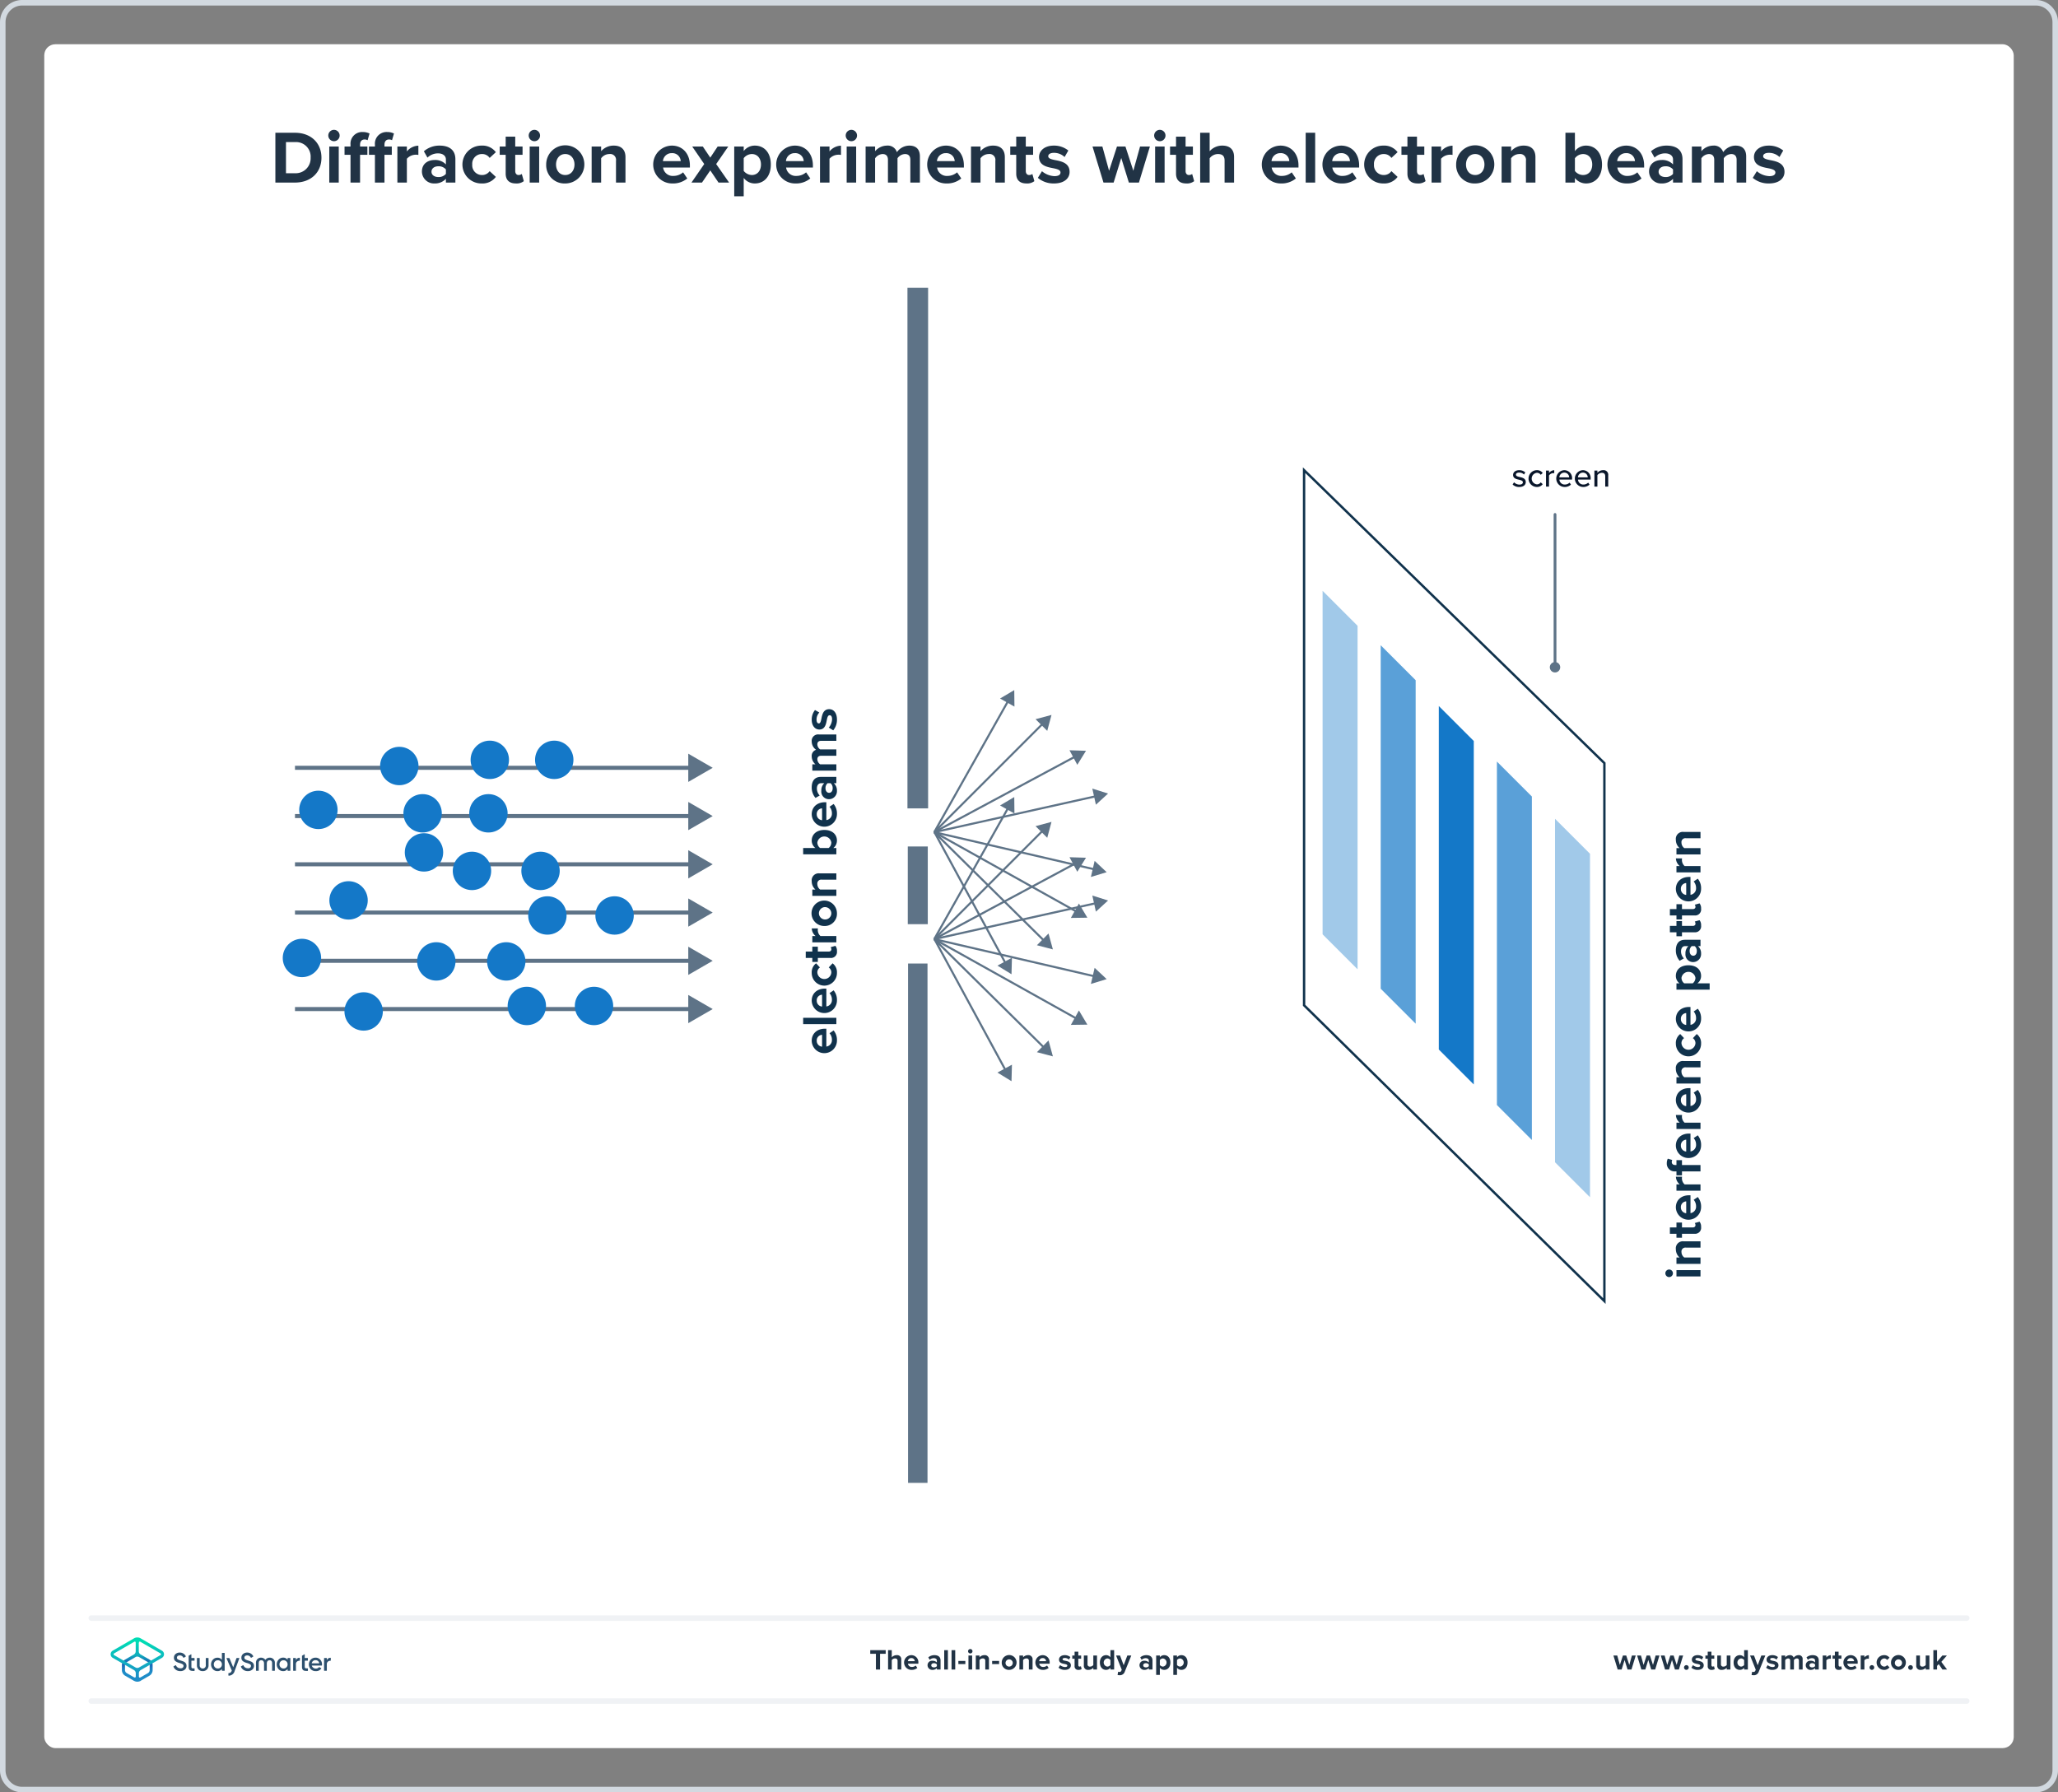 <svg xmlns="http://www.w3.org/2000/svg" xmlns:xlink="http://www.w3.org/1999/xlink" viewBox="0 0 744 648"><rect x="0" y="0" width="744" height="648" fill="#808080" stroke="none"/><defs><style>.a{fill:#fff;}.b{fill:#d2d9e0;}.c{fill:#10324c;}.d,.g,.h,.i,.j,.l,.o,.q,.r{fill:none;}.d,.g,.h,.i,.j,.o{stroke:#5e7387;}.d,.j,.l,.o,.q{stroke-miterlimit:10;}.d{stroke-width:1.462px;}.e{fill:#5e7387;}.f{fill:#1478c8;}.g,.h,.i{stroke-linecap:square;stroke-linejoin:round;}.g{stroke-width:7.467px;}.h{stroke-width:7.033px;}.i{stroke-width:7.229px;}.j{stroke-width:0.748px;}.k{fill:#09162a;}.l{stroke:#10324c;stroke-width:0.857px;}.m{fill:#a1c9e9;}.n{fill:#5aa0d8;}.o,.q{stroke-linecap:round;}.p{fill:#213345;}.q{stroke:#f0f2f5;stroke-width:2px;}.s{fill:#2d506e;}.t{fill:url(#a);}.u{fill:url(#b);}</style><linearGradient id="a" x1="49.625" y1="-2145.857" x2="49.625" y2="-2133.211" gradientTransform="matrix(1, 0, 0, -1, 0, -1539.386)" gradientUnits="userSpaceOnUse"><stop offset="0" stop-color="#1e8cc8"/><stop offset="0.153" stop-color="#1e8cc8"/><stop offset="0.225" stop-color="#1d84c4"/><stop offset="0.336" stop-color="#1b6ebb"/><stop offset="0.4" stop-color="#195fb4"/><stop offset="0.46" stop-color="#176fb6"/><stop offset="0.576" stop-color="#1298bb"/><stop offset="0.634" stop-color="#0fafbe"/><stop offset="0.74" stop-color="#0cb7bc"/><stop offset="0.903" stop-color="#05ccb8"/><stop offset="1" stop-color="#00dcb4"/></linearGradient><linearGradient id="b" x1="49.647" y1="-2145.884" x2="49.647" y2="-2133.296" gradientTransform="matrix(1, 0, 0, -1, 0, -1539.386)" gradientUnits="userSpaceOnUse"><stop offset="0" stop-color="#1e8cc8"/><stop offset="0.624" stop-color="#0abebe"/><stop offset="0.758" stop-color="#08c3bc"/><stop offset="0.91" stop-color="#04d0b8"/><stop offset="1" stop-color="#00dcb4"/></linearGradient></defs><rect class="a" x="16" y="16" width="712" height="616" rx="4"/><path class="b" d="M736,2a6.007,6.007,0,0,1,6,6V640a6.007,6.007,0,0,1-6,6H8a6.007,6.007,0,0,1-6-6V8A6.007,6.007,0,0,1,8,2H736m0-2H8A8,8,0,0,0,0,8V640a8,8,0,0,0,8,8H736a8,8,0,0,0,8-8V8a8,8,0,0,0-8-8Z"/><path class="c" d="M293.449,376.269c0-2.591,1.943-4.354,4.785-4.354h.504v6.458a2.34,2.34,0,0,0,2.015-2.5,3.552,3.552,0,0,0-.863-2.321l1.476-1.007a5.353,5.353,0,0,1,1.205,3.58,4.561,4.561,0,1,1-9.121.144Zm3.742,2.141v-4.281a2.013,2.013,0,0,0-1.925,2.141A2.088,2.088,0,0,0,297.191,378.409Z"/><path class="c" d="M302.354,370.259h-11.999v-2.284h11.999Z"/><path class="c" d="M293.449,361.768c0-2.591,1.943-4.354,4.785-4.354h.504v6.458a2.341,2.341,0,0,0,2.015-2.5,3.552,3.552,0,0,0-.863-2.321l1.476-1.007a5.353,5.353,0,0,1,1.205,3.58,4.561,4.561,0,1,1-9.121.144Zm3.742,2.141V359.627a2.013,2.013,0,0,0-1.925,2.141A2.088,2.088,0,0,0,297.191,363.908Z"/><path class="c" d="M293.449,351.711a4.004,4.004,0,0,1,1.583-3.436l1.386,1.493a2.148,2.148,0,0,0-.936,1.835,2.534,2.534,0,0,0,5.055,0,2.192,2.192,0,0,0-.935-1.835l1.386-1.493a4.004,4.004,0,0,1,1.583,3.436,4.561,4.561,0,1,1-9.121,0Z"/><path class="c" d="M300.195,346.332h-4.533v1.44H293.665v-1.44h-2.374v-2.303h2.374v-1.763h1.997v1.763h3.922c.54,0,.953-.288.953-.792a1.247,1.247,0,0,0-.252-.791l1.728-.486a2.823,2.823,0,0,1,.558,1.907A2.171,2.171,0,0,1,300.195,346.332Z"/><path class="c" d="M302.354,340.7H293.665V338.416h1.188a3.717,3.717,0,0,1-1.385-2.77h2.23a3.031,3.031,0,0,0-.054.63,2.896,2.896,0,0,0,.971,2.141h5.739Z"/><path class="c" d="M298.001,334.781a4.596,4.596,0,1,1,4.569-4.587A4.401,4.401,0,0,1,298.001,334.781Zm0-6.817a2.241,2.241,0,1,0,2.536,2.23A2.293,2.293,0,0,0,298.001,327.964Z"/><path class="c" d="M302.354,318.032h-5.253a1.41,1.41,0,0,0-1.619,1.601,2.475,2.475,0,0,0,1.025,1.98h5.847v2.284H293.665v-2.284h1.134a3.977,3.977,0,0,1-1.35-3.04,2.528,2.528,0,0,1,2.77-2.825h6.135Z"/><path class="c" d="M302.354,308.874h-11.999V306.59H294.78a3.348,3.348,0,0,1-1.331-2.681c0-2.213,1.728-3.85,4.569-3.85,2.896,0,4.552,1.655,4.552,3.85a3.409,3.409,0,0,1-1.313,2.681h1.098Zm-2.788-2.284a2.543,2.543,0,0,0,.971-1.961,2.55,2.55,0,0,0-5.055,0,2.522,2.522,0,0,0,1.007,1.961Z"/><path class="c" d="M293.449,294.392c0-2.591,1.943-4.354,4.785-4.354h.504v6.458a2.341,2.341,0,0,0,2.015-2.5,3.552,3.552,0,0,0-.863-2.321l1.476-1.007a5.353,5.353,0,0,1,1.205,3.58,4.561,4.561,0,1,1-9.121.144Zm3.742,2.141V292.251a2.013,2.013,0,0,0-1.925,2.141A2.088,2.088,0,0,0,297.191,296.532Z"/><path class="c" d="M302.354,283.165h-.899a3.598,3.598,0,0,1,1.115,2.753,2.894,2.894,0,0,1-2.878,3.022,2.751,2.751,0,0,1-2.771-3.022,3.515,3.515,0,0,1,1.06-2.753h-1.205c-.881,0-1.457.756-1.457,1.907a3.654,3.654,0,0,0,1.025,2.536l-1.529.864a5.7,5.7,0,0,1-1.367-3.796c0-1.98.792-3.796,3.292-3.796h5.613Zm-3.166,0a2.286,2.286,0,0,0-.756,1.835c0,.899.485,1.637,1.313,1.637.81,0,1.277-.737,1.277-1.637a2.285,2.285,0,0,0-.756-1.835Z"/><path class="c" d="M302.354,267.838h-5.487c-.81,0-1.385.359-1.385,1.295a2.307,2.307,0,0,0,1.007,1.799h5.865v2.303h-5.487c-.81,0-1.385.36-1.385,1.296a2.334,2.334,0,0,0,1.025,1.799h5.847v2.284H293.665v-2.284h1.134a3.804,3.804,0,0,1-1.35-2.843,2.298,2.298,0,0,1,1.583-2.41,3.689,3.689,0,0,1-1.583-2.986,2.32,2.32,0,0,1,2.627-2.555h6.278Z"/><path class="c" d="M299.62,263.052a4.973,4.973,0,0,0,1.188-3.005c0-.989-.342-1.457-.882-1.457-.611,0-.827.756-1.025,1.745-.288,1.493-.647,3.418-2.717,3.418-1.457,0-2.734-1.277-2.734-3.562a5.46,5.46,0,0,1,1.188-3.49l1.565.899a3.667,3.667,0,0,0-1.008,2.572c0,.828.306,1.368.81,1.368.54,0,.737-.685.936-1.655.288-1.493.683-3.49,2.843-3.49,1.601,0,2.788,1.349,2.788,3.76a5.848,5.848,0,0,1-1.35,3.886Z"/><path class="c" d="M603.422,461.712a1.367,1.367,0,1,1,1.367-1.367A1.378,1.378,0,0,1,603.422,461.712Zm11.334-.234h-8.69v-2.284h8.69Z"/><path class="c" d="M614.756,451.062H609.502a1.41,1.41,0,0,0-1.619,1.601,2.475,2.475,0,0,0,1.025,1.98h5.848v2.284h-8.69v-2.284h1.133a3.977,3.977,0,0,1-1.35-3.04,2.528,2.528,0,0,1,2.772-2.825h6.135Z"/><path class="c" d="M612.596,446.06h-4.533v1.439h-1.996V446.06h-2.375v-2.303h2.375v-1.763h1.996v1.763h3.922c.541,0,.953-.288.953-.792a1.24,1.24,0,0,0-.252-.791l1.729-.486a2.829,2.829,0,0,1,.557,1.907A2.171,2.171,0,0,1,612.596,446.06Z"/><path class="c" d="M605.85,436.488c0-2.591,1.943-4.354,4.785-4.354h.504v6.458a2.341,2.341,0,0,0,2.016-2.5,3.558,3.558,0,0,0-.863-2.321l1.475-1.007a5.348,5.348,0,0,1,1.205,3.58,4.561,4.561,0,1,1-9.121.144Zm3.742,2.141v-4.281a2.013,2.013,0,0,0-1.924,2.141A2.087,2.087,0,0,0,609.592,438.629Z"/><path class="c" d="M614.756,430.48h-8.69v-2.284h1.188a3.717,3.717,0,0,1-1.385-2.77H608.1a2.956,2.956,0,0,0-.055.63,2.9,2.9,0,0,0,.971,2.141h5.74Z"/><path class="c" d="M608.062,421.197h6.693V423.5h-6.693v1.438h-1.996V423.5h-.469a2.8,2.8,0,0,1-3.022-2.933,3.712,3.712,0,0,1,.359-1.655l1.619.468a1.412,1.412,0,0,0-.18.737c0,.647.432,1.08,1.26,1.08h.432v-1.764h1.996Z"/><path class="c" d="M605.85,414.18c0-2.591,1.943-4.354,4.785-4.354h.504v6.458a2.341,2.341,0,0,0,2.016-2.5,3.558,3.558,0,0,0-.863-2.321l1.475-1.007a5.348,5.348,0,0,1,1.205,3.58,4.561,4.561,0,1,1-9.121.144Zm3.742,2.141v-4.281a2.013,2.013,0,0,0-1.924,2.141A2.087,2.087,0,0,0,609.592,416.32Z"/><path class="c" d="M614.756,408.171h-8.69v-2.284h1.188a3.717,3.717,0,0,1-1.385-2.771H608.1a2.956,2.956,0,0,0-.055.63,2.9,2.9,0,0,0,.971,2.141h5.74Z"/><path class="c" d="M605.85,397.755c0-2.591,1.943-4.354,4.785-4.354h.504v6.458a2.341,2.341,0,0,0,2.016-2.5,3.558,3.558,0,0,0-.863-2.321l1.475-1.007a5.348,5.348,0,0,1,1.205,3.58,4.561,4.561,0,1,1-9.121.144Zm3.742,2.141v-4.281a2.013,2.013,0,0,0-1.924,2.141A2.087,2.087,0,0,0,609.592,399.896Z"/><path class="c" d="M614.756,385.881H609.502a1.41,1.41,0,0,0-1.619,1.601,2.475,2.475,0,0,0,1.025,1.98h5.848v2.284h-8.69v-2.284h1.133a3.977,3.977,0,0,1-1.35-3.04,2.528,2.528,0,0,1,2.772-2.825h6.135Z"/><path class="c" d="M605.85,377.281a4.002,4.002,0,0,1,1.584-3.437l1.385,1.493a2.149,2.149,0,0,0-.936,1.835,2.534,2.534,0,0,0,5.055,0,2.192,2.192,0,0,0-.935-1.835l1.387-1.493a4.007,4.007,0,0,1,1.582,3.437,4.561,4.561,0,1,1-9.121,0Z"/><path class="c" d="M605.85,368.411c0-2.591,1.943-4.354,4.785-4.354h.504v6.458a2.341,2.341,0,0,0,2.016-2.5,3.558,3.558,0,0,0-.863-2.321l1.475-1.007a5.348,5.348,0,0,1,1.205,3.58,4.561,4.561,0,1,1-9.121.143Zm3.742,2.141v-4.281a2.013,2.013,0,0,0-1.924,2.141A2.087,2.087,0,0,0,609.592,370.552Z"/><path class="c" d="M618.066,355.512v2.284h-12v-2.284h1.098a3.358,3.358,0,0,1-1.315-2.681c0-2.231,1.656-3.85,4.553-3.85s4.568,1.619,4.568,3.85a3.323,3.323,0,0,1-1.33,2.681Zm-10.184-1.961a2.558,2.558,0,0,0,.99,1.961h3.076a2.618,2.618,0,0,0,.988-1.961,2.553,2.553,0,0,0-5.055,0Z"/><path class="c" d="M614.756,342.055h-.9a3.598,3.598,0,0,1,1.115,2.753,2.895,2.895,0,0,1-2.877,3.022,2.753,2.753,0,0,1-2.772-3.022,3.514,3.514,0,0,1,1.06-2.753h-1.205c-.881,0-1.457.756-1.457,1.907a3.654,3.654,0,0,0,1.025,2.536l-1.529.864a5.7,5.7,0,0,1-1.367-3.796c0-1.98.793-3.797,3.293-3.797h5.613Zm-3.166,0a2.285,2.285,0,0,0-.756,1.835c0,.9.484,1.638,1.312,1.638.81,0,1.277-.738,1.277-1.638a2.285,2.285,0,0,0-.756-1.835Z"/><path class="c" d="M612.596,337.053h-4.533v1.44h-1.996v-1.44h-2.375V334.75h2.375v-1.763h1.996V334.75h3.922c.541,0,.953-.288.953-.792a1.24,1.24,0,0,0-.252-.791l1.729-.486a2.829,2.829,0,0,1,.557,1.907A2.171,2.171,0,0,1,612.596,337.053Z"/><path class="c" d="M612.596,330.972h-4.533v1.439h-1.996v-1.439h-2.375v-2.303h2.375v-1.763h1.996v1.763h3.922c.541,0,.953-.288.953-.792a1.24,1.24,0,0,0-.252-.791l1.729-.486a2.829,2.829,0,0,1,.557,1.907A2.171,2.171,0,0,1,612.596,330.972Z"/><path class="c" d="M605.85,321.4c0-2.591,1.943-4.354,4.785-4.354h.504v6.458a2.341,2.341,0,0,0,2.016-2.5,3.558,3.558,0,0,0-.863-2.321l1.475-1.007a5.348,5.348,0,0,1,1.205,3.58,4.561,4.561,0,1,1-9.121.144Zm3.742,2.141V319.26A2.013,2.013,0,0,0,607.668,321.4,2.087,2.087,0,0,0,609.592,323.541Z"/><path class="c" d="M614.756,315.391h-8.69v-2.284h1.188a3.719,3.719,0,0,1-1.385-2.771H608.1a2.957,2.957,0,0,0-.055.63,2.9,2.9,0,0,0,.971,2.141h5.74Z"/><path class="c" d="M614.756,303.05H609.502a1.41,1.41,0,0,0-1.619,1.601,2.475,2.475,0,0,0,1.025,1.98h5.848v2.284h-8.69V306.63h1.133a3.978,3.978,0,0,1-1.35-3.04,2.528,2.528,0,0,1,2.772-2.825h6.135Z"/><line class="d" x1="106.642" y1="277.591" x2="250.31" y2="277.591"/><polygon class="e" points="248.818 282.694 257.653 277.592 248.818 272.489 248.818 282.694"/><line class="d" x1="106.642" y1="295.035" x2="250.31" y2="295.035"/><polygon class="e" points="248.818 300.138 257.653 295.036 248.818 289.933 248.818 300.138"/><line class="d" x1="106.642" y1="312.479" x2="250.31" y2="312.479"/><polygon class="e" points="248.818 317.582 257.653 312.48 248.818 307.378 248.818 317.582"/><line class="d" x1="106.642" y1="329.923" x2="250.31" y2="329.923"/><polygon class="e" points="248.818 335.026 257.653 329.924 248.818 324.822 248.818 335.026"/><line class="d" x1="106.642" y1="347.368" x2="250.31" y2="347.368"/><polygon class="e" points="248.818 352.47 257.653 347.368 248.818 342.266 248.818 352.47"/><line class="d" x1="106.642" y1="364.812" x2="250.31" y2="364.812"/><polygon class="e" points="248.818 369.914 257.653 364.812 248.818 359.71 248.818 369.914"/><circle class="f" cx="144.353" cy="276.94" r="6.94"/><circle class="f" cx="177.071" cy="274.709" r="6.94"/><circle class="f" cx="200.37" cy="274.709" r="6.94"/><circle class="f" cx="176.575" cy="294.043" r="6.94"/><circle class="f" cx="115.105" cy="292.803" r="6.94"/><circle class="f" cx="152.78" cy="294.043" r="6.94"/><circle class="f" cx="153.276" cy="308.171" r="6.94"/><circle class="f" cx="126.011" cy="325.521" r="6.94"/><circle class="f" cx="195.413" cy="314.863" r="6.94"/><circle class="f" cx="222.182" cy="330.974" r="6.94"/><circle class="f" cx="170.626" cy="314.863" r="6.94"/><circle class="f" cx="197.891" cy="330.974" r="6.94"/><circle class="f" cx="157.738" cy="347.581" r="6.94"/><circle class="f" cx="131.464" cy="365.675" r="6.94"/><circle class="f" cx="109.156" cy="346.342" r="6.94"/><circle class="f" cx="183.019" cy="347.581" r="6.94"/><circle class="f" cx="214.746" cy="363.692" r="6.94"/><circle class="f" cx="190.455" cy="363.692" r="6.94"/><line class="g" x1="331.792" y1="107.793" x2="331.792" y2="288.526"/><line class="h" x1="331.792" y1="351.86" x2="331.792" y2="532.593"/><line class="i" x1="331.792" y1="309.641" x2="331.792" y2="330.502"/><line class="j" x1="337.748" y1="300.86" x2="364.564" y2="253.238"/><polygon class="e" points="366.736 255.462 366.672 249.496 361.536 252.534 366.736 255.462"/><line class="j" x1="337.748" y1="300.86" x2="377.099" y2="261.508"/><polygon class="e" points="378.592 264.236 380.136 258.472 374.372 260.016 378.592 264.236"/><line class="j" x1="337.748" y1="300.86" x2="388.818" y2="273.467"/><polygon class="e" points="389.459 276.51 392.603 271.438 386.639 271.251 389.459 276.51"/><line class="j" x1="337.748" y1="300.86" x2="396.389" y2="287.828"/><polygon class="e" points="396.184 290.93 400.581 286.897 394.89 285.105 396.184 290.93"/><line class="j" x1="337.748" y1="300.86" x2="395.9" y2="314.351"/><polygon class="e" points="394.375 317.06 400.083 315.322 395.723 311.247 394.375 317.06"/><line class="j" x1="337.748" y1="300.86" x2="389.352" y2="329.684"/><polygon class="e" points="387.135 331.863 393.101 331.778 390.045 326.653 387.135 331.863"/><line class="j" x1="337.808" y1="300.84" x2="363.627" y2="348.449"/><polygon class="e" points="360.588 349.104 365.674 352.224 365.833 346.259 360.588 349.104"/><line class="j" x1="337.748" y1="300.86" x2="377.58" y2="340.229"/><polygon class="e" points="374.862 341.737 380.634 343.247 379.057 337.493 374.862 341.737"/><line class="j" x1="337.748" y1="339.526" x2="364.564" y2="291.904"/><polygon class="e" points="366.736 294.129 366.672 288.163 361.536 291.201 366.736 294.129"/><line class="j" x1="337.748" y1="339.526" x2="377.099" y2="300.175"/><polygon class="e" points="378.592 302.902 380.136 297.139 374.372 298.683 378.592 302.902"/><line class="j" x1="337.748" y1="339.526" x2="388.818" y2="312.134"/><polygon class="e" points="389.459 315.176 392.603 310.105 386.639 309.917 389.459 315.176"/><line class="j" x1="337.748" y1="339.526" x2="396.389" y2="326.495"/><polygon class="e" points="396.184 329.597 400.581 325.564 394.89 323.772 396.184 329.597"/><line class="j" x1="337.748" y1="339.526" x2="395.9" y2="353.017"/><polygon class="e" points="394.375 355.727 400.083 353.988 395.723 349.914 394.375 355.727"/><line class="j" x1="337.748" y1="339.526" x2="389.352" y2="368.35"/><polygon class="e" points="387.135 370.53 393.101 370.444 390.045 365.32 387.135 370.53"/><line class="j" x1="337.808" y1="339.506" x2="363.627" y2="387.115"/><polygon class="e" points="360.588 387.77 365.674 390.89 365.833 384.925 360.588 387.77"/><line class="j" x1="337.748" y1="339.526" x2="377.58" y2="378.895"/><polygon class="e" points="374.862 380.404 380.634 381.914 379.057 376.159 374.862 380.404"/><path class="k" d="M547.355,174.373a2.805,2.805,0,0,0,1.942.827c.815,0,1.247-.336,1.247-.827,0-.576-.659-.767-1.403-.935-.983-.229-2.135-.492-2.135-1.739,0-.924.792-1.715,2.207-1.715a3.102,3.102,0,0,1,2.207.827l-.48.756a2.257,2.257,0,0,0-1.716-.708c-.731,0-1.187.288-1.187.756,0,.504.623.672,1.343.84,1.008.228,2.207.504,2.207,1.835,0,.995-.815,1.774-2.339,1.774a3.297,3.297,0,0,1-2.411-.899Z"/><path class="k" d="M555.549,169.983a2.529,2.529,0,0,1,2.171,1.02l-.72.659a1.619,1.619,0,0,0-1.403-.72,2.093,2.093,0,0,0,0,4.162,1.647,1.647,0,0,0,1.403-.72l.72.659a2.528,2.528,0,0,1-2.171,1.02,3.041,3.041,0,0,1,0-6.08Z"/><path class="k" d="M558.909,175.92V170.127h1.08v.888a2.458,2.458,0,0,1,1.895-1.02v1.092a1.675,1.675,0,0,0-.372-.036,2.042,2.042,0,0,0-1.522.84V175.92Z"/><path class="k" d="M565.509,169.983a2.848,2.848,0,0,1,2.818,3.13v.264h-4.581a1.9,1.9,0,0,0,1.967,1.8,2.465,2.465,0,0,0,1.715-.684l.504.707a3.26,3.26,0,0,1-2.327.863,3.042,3.042,0,0,1-.096-6.08Zm-1.775,2.614h3.538a1.713,1.713,0,0,0-1.763-1.727A1.775,1.775,0,0,0,563.733,172.598Z"/><path class="k" d="M572.229,169.983a2.848,2.848,0,0,1,2.818,3.13v.264h-4.581a1.899,1.899,0,0,0,1.967,1.8,2.465,2.465,0,0,0,1.715-.684l.504.707a3.261,3.261,0,0,1-2.327.863,3.042,3.042,0,0,1-.096-6.08Zm-1.775,2.614h3.538a1.713,1.713,0,0,0-1.763-1.727A1.775,1.775,0,0,0,570.453,172.598Z"/><path class="k" d="M580.315,175.92v-3.706c0-.959-.492-1.272-1.235-1.272a2.068,2.068,0,0,0-1.595.84V175.92h-1.08V170.127h1.08v.815a2.761,2.761,0,0,1,2.051-.959,1.665,1.665,0,0,1,1.858,1.871V175.92Z"/><polygon class="l" points="580.011 470.398 471.447 363.452 471.447 169.988 580.011 275.901 580.011 470.398"/><polyline class="m" points="478.139 213.612 478.139 337.791 490.78 350.432 490.78 226.252 478.139 213.612"/><polyline class="m" points="562.164 296.027 562.164 420.205 574.806 432.847 574.806 308.667 562.164 296.027"/><polygon class="f" points="532.793 392.073 520.152 379.432 520.152 255.253 532.793 267.894 532.793 392.073"/><polyline class="n" points="499.145 233.276 499.145 357.455 511.786 370.096 511.786 245.916 499.145 233.276"/><polyline class="n" points="541.158 275.33 541.158 399.509 553.799 412.15 553.799 287.97 541.158 275.33"/><line class="o" x1="562.164" y1="185.988" x2="562.164" y2="241.237"/><circle class="e" cx="562.164" cy="241.237" r="1.88"/><path class="p" d="M588.386,603.598l-1.07-3.454-1.071,3.454h-1.428l-1.543-5.07h1.386l.944,3.412,1.113-3.412h1.187l1.112,3.412.945-3.412h1.386l-1.544,5.07Z"/><path class="p" d="M596.953,603.598l-1.07-3.454-1.071,3.454h-1.428l-1.543-5.07h1.386l.945,3.412,1.112-3.412h1.187l1.112,3.412.945-3.412h1.386l-1.543,5.07Z"/><path class="p" d="M605.52,603.598l-1.07-3.454-1.071,3.454H601.95l-1.543-5.07h1.386l.945,3.412,1.112-3.412h1.187l1.112,3.412.945-3.412h1.386l-1.543,5.07Z"/><path class="p" d="M609.654,602.013a.85.85,0,1,1-.851.851A.86.86,0,0,1,609.654,602.013Z"/><path class="p" d="M612.036,602.002a2.9,2.9,0,0,0,1.753.693c.578,0,.851-.2.851-.515,0-.357-.44-.483-1.018-.599-.871-.168-1.994-.378-1.994-1.585,0-.851.745-1.596,2.078-1.596a3.19,3.19,0,0,1,2.037.692l-.525.914a2.136,2.136,0,0,0-1.501-.588c-.483,0-.798.178-.798.472,0,.315.398.431.966.546.871.168,2.036.399,2.036,1.659,0,.934-.787,1.627-2.193,1.627a3.414,3.414,0,0,1-2.268-.787Z"/><path class="p" d="M617.367,602.338v-2.646h-.84v-1.165h.84v-1.386h1.344v1.386H619.74v1.165h-1.029v2.288c0,.315.168.557.462.557a.73.73,0,0,0,.462-.146l.283,1.008a1.649,1.649,0,0,1-1.112.325A1.268,1.268,0,0,1,617.367,602.338Z"/><path class="p" d="M624.242,603.598v-.641a2.373,2.373,0,0,1-1.785.767,1.452,1.452,0,0,1-1.638-1.596v-3.601h1.333v3.076a.815.815,0,0,0,.935.934,1.494,1.494,0,0,0,1.155-.577v-3.433h1.333v5.07Z"/><path class="p" d="M630.537,603.598v-.641a1.986,1.986,0,0,1-1.564.767c-1.28,0-2.246-.966-2.246-2.656,0-1.658.955-2.666,2.246-2.666a1.954,1.954,0,0,1,1.564.776v-2.582h1.344v7.002Zm0-3.433a1.465,1.465,0,0,0-1.154-.577,1.489,1.489,0,0,0,0,2.949,1.465,1.465,0,0,0,1.154-.577Z"/><path class="p" d="M633.422,604.385a1.146,1.146,0,0,0,.42.084.672.672,0,0,0,.703-.367l.19-.431-2.059-5.144h1.428l1.323,3.527,1.323-3.527h1.438l-2.383,5.899a1.841,1.841,0,0,1-1.921,1.228,3.642,3.642,0,0,1-.661-.073Z"/><path class="p" d="M639.055,602.002a2.9,2.9,0,0,0,1.753.693c.577,0,.851-.2.851-.515,0-.357-.441-.483-1.019-.599-.871-.168-1.994-.378-1.994-1.585,0-.851.745-1.596,2.078-1.596a3.188,3.188,0,0,1,2.037.692l-.525.914a2.135,2.135,0,0,0-1.501-.588c-.482,0-.798.178-.798.472,0,.315.399.431.966.546.871.168,2.037.399,2.037,1.659,0,.934-.788,1.627-2.194,1.627a3.414,3.414,0,0,1-2.268-.787Z"/><path class="p" d="M650.34,603.598v-3.202c0-.472-.209-.808-.756-.808a1.343,1.343,0,0,0-1.049.588v3.422h-1.344v-3.202c0-.472-.211-.808-.756-.808a1.362,1.362,0,0,0-1.051.598v3.412h-1.333v-5.07h1.333v.661a2.221,2.221,0,0,1,1.659-.787,1.343,1.343,0,0,1,1.407.924,2.148,2.148,0,0,1,1.742-.924,1.353,1.353,0,0,1,1.49,1.532v3.664Z"/><path class="p" d="M656.176,603.598v-.525a2.098,2.098,0,0,1-1.607.651,1.689,1.689,0,0,1-1.764-1.68,1.605,1.605,0,0,1,1.764-1.616,2.047,2.047,0,0,1,1.607.619v-.703c0-.515-.441-.851-1.113-.851a2.133,2.133,0,0,0-1.48.599l-.504-.893a3.329,3.329,0,0,1,2.216-.798c1.154,0,2.215.462,2.215,1.921v3.275Zm0-1.848a1.335,1.335,0,0,0-1.071-.441c-.524,0-.955.284-.955.767,0,.473.431.745.955.745a1.334,1.334,0,0,0,1.071-.44Z"/><path class="p" d="M658.935,603.598v-5.07h1.333v.692a2.171,2.171,0,0,1,1.617-.808v1.301a1.81,1.81,0,0,0-.367-.031,1.692,1.692,0,0,0-1.25.567v3.349Z"/><path class="p" d="M663.333,602.338v-2.646h-.84v-1.165h.84v-1.386h1.344v1.386h1.028v1.165h-1.028v2.288c0,.315.168.557.462.557a.73.73,0,0,0,.462-.146l.283,1.008a1.647,1.647,0,0,1-1.112.325A1.268,1.268,0,0,1,663.333,602.338Z"/><path class="p" d="M669.037,598.401a2.543,2.543,0,0,1,2.541,2.792v.294H667.81a1.366,1.366,0,0,0,1.459,1.176,2.072,2.072,0,0,0,1.354-.504l.588.861a3.129,3.129,0,0,1-2.09.703,2.661,2.661,0,1,1-.084-5.322Zm-1.249,2.184h2.499a1.175,1.175,0,0,0-1.25-1.124A1.219,1.219,0,0,0,667.788,600.585Z"/><path class="p" d="M672.679,603.598v-5.07h1.333v.692a2.171,2.171,0,0,1,1.617-.808v1.301a1.81,1.81,0,0,0-.367-.031,1.692,1.692,0,0,0-1.25.567v3.349Z"/><path class="p" d="M676.716,602.013a.85.85,0,1,1-.851.851A.86.86,0,0,1,676.716,602.013Z"/><path class="p" d="M681.085,598.401a2.336,2.336,0,0,1,2.005.924l-.871.808a1.255,1.255,0,0,0-1.07-.545,1.478,1.478,0,0,0,0,2.949,1.28,1.28,0,0,0,1.07-.546l.871.809a2.336,2.336,0,0,1-2.005.924,2.661,2.661,0,1,1,0-5.322Z"/><path class="p" d="M683.638,601.057a2.682,2.682,0,1,1,2.677,2.667A2.568,2.568,0,0,1,683.638,601.057Zm3.978,0a1.308,1.308,0,1,0-1.302,1.48A1.337,1.337,0,0,0,687.616,601.057Z"/><path class="p" d="M690.688,602.013a.85.85,0,1,1-.851.851A.86.86,0,0,1,690.688,602.013Z"/><path class="p" d="M696.175,603.598v-.641a2.374,2.374,0,0,1-1.785.767,1.452,1.452,0,0,1-1.638-1.596v-3.601h1.334v3.076a.815.815,0,0,0,.934.934,1.494,1.494,0,0,0,1.155-.577v-3.433h1.333v5.07Z"/><path class="p" d="M702.227,603.598l-1.344-1.953-.608.651v1.302h-1.334v-7.002h1.334v4.189l1.921-2.257h1.638l-2.006,2.299,2.068,2.772Z"/><line class="q" x1="33" y1="615" x2="711" y2="615"/><line class="q" x1="33" y1="585" x2="711" y2="585"/><path class="p" d="M316.657,603.598v-5.69H314.61v-1.312h5.585v1.312h-2.037v5.69Z"/><path class="p" d="M324.488,603.598v-3.086c0-.704-.368-.924-.945-.924a1.474,1.474,0,0,0-1.154.598v3.412h-1.334v-7.002h1.334v2.593a2.344,2.344,0,0,1,1.784-.787,1.46,1.46,0,0,1,1.648,1.596v3.601Z"/><path class="p" d="M329.459,598.401a2.542,2.542,0,0,1,2.54,2.792v.294h-3.768a1.366,1.366,0,0,0,1.459,1.176,2.071,2.071,0,0,0,1.354-.504l.588.861a3.128,3.128,0,0,1-2.089.703,2.661,2.661,0,1,1-.084-5.322Zm-1.25,2.184h2.499a1.176,1.176,0,0,0-1.249-1.124A1.22,1.22,0,0,0,328.209,600.585Z"/><path class="p" d="M338.694,603.598v-.525a2.097,2.097,0,0,1-1.606.651,1.689,1.689,0,0,1-1.764-1.68,1.605,1.605,0,0,1,1.764-1.616,2.047,2.047,0,0,1,1.606.619v-.703c0-.515-.441-.851-1.113-.851a2.128,2.128,0,0,0-1.48.599l-.504-.893a3.325,3.325,0,0,1,2.215-.798c1.154,0,2.215.462,2.215,1.921v3.275Zm0-1.848a1.335,1.335,0,0,0-1.071-.441c-.524,0-.955.284-.955.767,0,.473.431.745.955.745a1.334,1.334,0,0,0,1.071-.44Z"/><path class="p" d="M341.349,603.598v-7.002h1.333v7.002Z"/><path class="p" d="M343.998,603.598v-7.002h1.334v7.002Z"/><path class="p" d="M346.467,601.624V600.49h2.52v1.134Z"/><path class="p" d="M349.973,596.984a.798.798,0,1,1,1.596,0,.798.798,0,0,1-1.596,0Zm.137,6.613v-5.07h1.334v5.07Z"/><path class="p" d="M356.193,603.598v-3.066a.822.822,0,0,0-.935-.944,1.445,1.445,0,0,0-1.155.598v3.412h-1.333v-5.07h1.333v.661a2.323,2.323,0,0,1,1.774-.787,1.475,1.475,0,0,1,1.649,1.616v3.58Z"/><path class="p" d="M358.674,601.624V600.49h2.52v1.134Z"/><path class="p" d="M362.144,601.057a2.682,2.682,0,1,1,2.677,2.667A2.568,2.568,0,0,1,362.144,601.057Zm3.978,0a1.308,1.308,0,1,0-1.302,1.48A1.338,1.338,0,0,0,366.123,601.057Z"/><path class="p" d="M371.956,603.598v-3.066a.823.823,0,0,0-.935-.944,1.44,1.44,0,0,0-1.154.598v3.412h-1.334v-5.07h1.334v.661a2.319,2.319,0,0,1,1.773-.787,1.475,1.475,0,0,1,1.649,1.616v3.58Z"/><path class="p" d="M376.928,598.401a2.542,2.542,0,0,1,2.54,2.792v.294h-3.769a1.366,1.366,0,0,0,1.459,1.176,2.071,2.071,0,0,0,1.355-.504l.588.861a3.129,3.129,0,0,1-2.089.703,2.661,2.661,0,1,1-.084-5.322Zm-1.25,2.184h2.499a1.176,1.176,0,0,0-1.249-1.124A1.22,1.22,0,0,0,375.678,600.585Z"/><path class="p" d="M383.255,602.002a2.9,2.9,0,0,0,1.753.693c.578,0,.851-.2.851-.515,0-.357-.44-.483-1.019-.599-.871-.168-1.994-.378-1.994-1.585,0-.851.745-1.596,2.078-1.596a3.19,3.19,0,0,1,2.037.692l-.525.914a2.136,2.136,0,0,0-1.501-.588c-.483,0-.798.178-.798.472,0,.315.399.431.966.546.871.168,2.036.399,2.036,1.659,0,.934-.787,1.627-2.193,1.627a3.414,3.414,0,0,1-2.268-.787Z"/><path class="p" d="M388.481,602.338v-2.646h-.84v-1.165h.84v-1.386h1.344v1.386h1.028v1.165h-1.028v2.288c0,.315.168.557.462.557a.73.73,0,0,0,.462-.146l.283,1.008a1.647,1.647,0,0,1-1.112.325A1.268,1.268,0,0,1,388.481,602.338Z"/><path class="p" d="M395.252,603.598v-.641a2.373,2.373,0,0,1-1.785.767,1.452,1.452,0,0,1-1.638-1.596v-3.601h1.333v3.076a.815.815,0,0,0,.935.934,1.494,1.494,0,0,0,1.155-.577v-3.433h1.333v5.07Z"/><path class="p" d="M401.44,603.598v-.641a1.985,1.985,0,0,1-1.563.767c-1.281,0-2.247-.966-2.247-2.656,0-1.658.955-2.666,2.247-2.666a1.953,1.953,0,0,1,1.563.776v-2.582h1.344v7.002Zm0-3.433a1.465,1.465,0,0,0-1.154-.577,1.489,1.489,0,0,0,0,2.949,1.465,1.465,0,0,0,1.154-.577Z"/><path class="p" d="M404.222,604.385a1.146,1.146,0,0,0,.42.084.671.671,0,0,0,.703-.367l.189-.431-2.057-5.144h1.428l1.322,3.527,1.322-3.527h1.438l-2.383,5.899a1.841,1.841,0,0,1-1.921,1.228,3.644,3.644,0,0,1-.662-.073Z"/><path class="p" d="M415.315,603.598v-.525a2.097,2.097,0,0,1-1.606.651,1.689,1.689,0,0,1-1.764-1.68,1.605,1.605,0,0,1,1.764-1.616,2.047,2.047,0,0,1,1.606.619v-.703c0-.515-.441-.851-1.113-.851a2.128,2.128,0,0,0-1.479.599l-.504-.893a3.325,3.325,0,0,1,2.215-.798c1.154,0,2.215.462,2.215,1.921v3.275Zm0-1.848a1.335,1.335,0,0,0-1.071-.441c-.524,0-.955.284-.955.767,0,.473.431.745.955.745a1.334,1.334,0,0,0,1.071-.44Z"/><path class="p" d="M419.303,605.529h-1.334v-7.002h1.334v.641a1.955,1.955,0,0,1,1.563-.767c1.302,0,2.247.966,2.247,2.655s-.945,2.667-2.247,2.667a1.936,1.936,0,0,1-1.563-.776Zm1.144-5.941a1.491,1.491,0,0,0-1.144.577v1.795a1.522,1.522,0,0,0,1.144.577,1.489,1.489,0,0,0,0-2.949Z"/><path class="p" d="M425.508,605.529h-1.334v-7.002h1.334v.641a1.955,1.955,0,0,1,1.563-.767c1.302,0,2.247.966,2.247,2.655s-.945,2.667-2.247,2.667a1.936,1.936,0,0,1-1.563-.776Zm1.144-5.941a1.491,1.491,0,0,0-1.144.577v1.795a1.522,1.522,0,0,0,1.144.577,1.489,1.489,0,0,0,0-2.949Z"/><rect class="r" x="16" y="544" width="712" height="88"/><path class="s" d="M62.758,602.457l.675-.394a.143.143,0,0,1,.202.068,1.675,1.675,0,0,0,1.507,1.012c.809.09,1.203-.337,1.203-.855a.657.657,0,0,0-.326-.596,5.202,5.202,0,0,0-1.147-.461,4.216,4.216,0,0,1-1.36-.596,1.486,1.486,0,0,1-.63-1.304,1.675,1.675,0,0,1,.607-1.361,2.232,2.232,0,0,1,1.473-.506,2.419,2.419,0,0,1,2.204,1.304.131.131,0,0,1-.056.18l-.652.382a.144.144,0,0,1-.191-.056,1.365,1.365,0,0,0-1.293-.776c-.618,0-1.012.315-1.012.81,0,.483.315.697,1.304,1.012.247.079.427.135.54.18.124.034.281.101.483.18a1.766,1.766,0,0,1,.472.259,1.56,1.56,0,0,1,.663,1.327,1.688,1.688,0,0,1-.641,1.394,2.368,2.368,0,0,1-1.653.506,2.567,2.567,0,0,1-2.406-1.552C62.668,602.569,62.701,602.49,62.758,602.457Z"/><path class="s" d="M80.332,597.588h.776a.106.106,0,0,1,.113.112v6.24a.106.106,0,0,1-.113.112h-.776a.106.106,0,0,1-.112-.112v-.551a1.863,1.863,0,0,1-1.619.787,2.211,2.211,0,0,1-1.63-.697,2.56,2.56,0,0,1,0-3.463,2.153,2.153,0,0,1,1.63-.697,1.896,1.896,0,0,1,1.619.776v-2.395A.113.113,0,0,1,80.332,597.588Zm-1.574,5.633a1.415,1.415,0,0,0,1.046-.416,1.449,1.449,0,0,0,.416-1.068,1.441,1.441,0,0,0-1.462-1.484,1.382,1.382,0,0,0-1.046.427,1.423,1.423,0,0,0-.416,1.057,1.467,1.467,0,0,0,.416,1.068A1.415,1.415,0,0,0,78.758,603.221Z"/><path class="s" d="M85.65,599.432h.787a.087.087,0,0,1,.079.124L84.829,604.11a2.201,2.201,0,0,1-2.125,1.709.145.145,0,0,1-.135-.135v-.686a.113.113,0,0,1,.113-.112c.562,0,.888-.304,1.124-.911l-.596-1.372-1.315-3.036a.092.092,0,0,1,.079-.124h.821a.208.208,0,0,1,.191.124l1.327,3.227,1.136-3.216A.216.216,0,0,1,85.65,599.432Z"/><path class="s" d="M73.293,604.177a2.037,2.037,0,0,1-2.103-1.979v-2.654a.106.106,0,0,1,.113-.112h.776a.106.106,0,0,1,.112.112v2.44a1.112,1.112,0,1,0,2.204,0v-2.44a.106.106,0,0,1,.113-.112h.776a.106.106,0,0,1,.112.112v2.654A2.044,2.044,0,0,1,73.293,604.177Z"/><path class="s" d="M70.336,600.287v-.742a.106.106,0,0,0-.112-.112H69.189v-1.248a.092.092,0,0,0-.135-.079l-.776.45a.164.164,0,0,0-.079.146v3.913c0,1.034.439,1.484,1.529,1.484h.506a.106.106,0,0,0,.112-.113v-.697a.106.106,0,0,0-.112-.112h-.348c-.461,0-.686-.101-.686-.562v-2.215h1.034A.12.12,0,0,0,70.336,600.287Z"/><path class="s" d="M87.145,602.457l.675-.394a.142.142,0,0,1,.202.068,1.675,1.675,0,0,0,1.507,1.012c.809.09,1.203-.337,1.203-.855a.657.657,0,0,0-.326-.596,5.202,5.202,0,0,0-1.147-.461,4.216,4.216,0,0,1-1.361-.596,1.486,1.486,0,0,1-.63-1.304,1.675,1.675,0,0,1,.607-1.361,2.232,2.232,0,0,1,1.473-.506,2.42,2.42,0,0,1,2.204,1.304.131.131,0,0,1-.056.18l-.652.382a.144.144,0,0,1-.191-.056,1.365,1.365,0,0,0-1.293-.776c-.618,0-1.012.315-1.012.81,0,.483.315.697,1.304,1.012.247.079.427.135.54.18.124.034.281.101.483.18a1.766,1.766,0,0,1,.472.259,1.56,1.56,0,0,1,.663,1.327,1.688,1.688,0,0,1-.641,1.394,2.368,2.368,0,0,1-1.653.506,2.567,2.567,0,0,1-2.406-1.552A.104.104,0,0,1,87.145,602.457Z"/><path class="s" d="M111.308,600.287v-.742a.106.106,0,0,0-.112-.112h-1.034v-1.248a.092.092,0,0,0-.135-.079l-.776.45a.164.164,0,0,0-.079.146v3.913c0,1.034.439,1.484,1.529,1.484h.506a.106.106,0,0,0,.112-.113v-.697a.106.106,0,0,0-.112-.112h-.349c-.461,0-.686-.101-.686-.562v-2.215h1.034A.12.12,0,0,0,111.308,600.287Z"/><path class="s" d="M97.501,599.308a1.93,1.93,0,0,0-1.563.776,1.931,1.931,0,0,0-1.563-.776,1.765,1.765,0,0,0-1.833,1.878v2.755a.106.106,0,0,0,.113.112h.776a.106.106,0,0,0,.112-.112v-2.687c0-.641.337-1.012.9-1.012.618,0,1.012.405,1.012,1.226v2.474a.106.106,0,0,0,.112.112h.776a.106.106,0,0,0,.113-.112v-2.474c0-.81.394-1.226,1.012-1.226.551,0,.9.371.9,1.012v2.687a.106.106,0,0,0,.113.112h.776a.106.106,0,0,0,.112-.112v-2.755A1.798,1.798,0,0,0,97.501,599.308Z"/><path class="s" d="M104.079,599.432h.776a.106.106,0,0,1,.113.112v4.396a.106.106,0,0,1-.113.112h-.776a.106.106,0,0,1-.112-.112v-.551a1.863,1.863,0,0,1-1.619.787,2.181,2.181,0,0,1-1.63-.708,2.56,2.56,0,0,1,0-3.463,2.164,2.164,0,0,1,1.63-.708,1.882,1.882,0,0,1,1.619.776v-.54A.12.12,0,0,1,104.079,599.432Zm-1.574,3.789a1.415,1.415,0,0,0,1.046-.416,1.449,1.449,0,0,0,.416-1.068,1.441,1.441,0,0,0-1.462-1.484,1.382,1.382,0,0,0-1.046.427,1.423,1.423,0,0,0-.416,1.057,1.467,1.467,0,0,0,.416,1.068A1.415,1.415,0,0,0,102.505,603.221Z"/><path class="s" d="M106.991,600.208a1.371,1.371,0,0,1,1.304-.855.106.106,0,0,1,.113.112v.843a.106.106,0,0,1-.113.112,1.443,1.443,0,0,0-.888.281,1.179,1.179,0,0,0-.427,1.012v2.226a.106.106,0,0,1-.112.112h-.776a.106.106,0,0,1-.112-.112v-4.396a.106.106,0,0,1,.112-.112h.776a.106.106,0,0,1,.112.112v.663Z"/><path class="s" d="M118.167,600.208a1.371,1.371,0,0,1,1.304-.855.106.106,0,0,1,.113.112v.843a.106.106,0,0,1-.113.112,1.443,1.443,0,0,0-.888.281,1.179,1.179,0,0,0-.427,1.012v2.226a.106.106,0,0,1-.112.112h-.776a.106.106,0,0,1-.112-.112v-4.396a.106.106,0,0,1,.112-.112h.776a.106.106,0,0,1,.112.112v.663Z"/><path class="s" d="M112.703,602.176a1.554,1.554,0,0,0,2.62.596.122.122,0,0,1,.146-.034l.63.371a.104.104,0,0,1,.034.157,2.285,2.285,0,0,1-1.956.911,2.504,2.504,0,0,1-1.821-.686,2.528,2.528,0,0,1-.011-3.474,2.33,2.33,0,0,1,1.754-.708,2.167,2.167,0,0,1,1.664.708,2.458,2.458,0,0,1,.652,1.732c0,.079-.011.191-.022.315a.119.119,0,0,1-.112.101h-3.576Zm2.71-.821a1.28,1.28,0,0,0-1.327-1.136,1.34,1.34,0,0,0-1.394,1.136Z"/><path class="t" d="M50.209,607.112l.517-.641,2.732-1.574a1.308,1.308,0,0,0,.652-1.136V602.052a1.239,1.239,0,0,0-.045-.349l-.337-.573a1.324,1.324,0,0,0-.281-.214l-3.148-1.821a1.355,1.355,0,0,0-.652-.18,1.214,1.214,0,0,0-.652.18l-3.148,1.821a1.687,1.687,0,0,0-.281.214l-.337.573a1.188,1.188,0,0,0-.045.349v1.709a1.308,1.308,0,0,0,.652,1.136l2.732,1.574.461.708-.54.528-3.238-1.867a2.356,2.356,0,0,1-1.181-2.046V602.03a2.645,2.645,0,0,1,.146-.832v-.011l.371-.652.011-.011a2.108,2.108,0,0,1,.641-.54L48.41,598.15a1.308,1.308,0,0,0,.652-1.136v-3.182l.528-.618.585.618v3.171a1.308,1.308,0,0,0,.652,1.136l3.171,1.833a2.48,2.48,0,0,1,.641.54l.011.011.371.652.011.022a2.36,2.36,0,0,1,.146.832v1.765a2.357,2.357,0,0,1-1.181,2.046L50.76,607.708Z"/><path class="u" d="M49.647,608a2.409,2.409,0,0,1-1.181-.315l-.034-.022.045-1.259.079.045a.329.329,0,0,0,.18.045.35.35,0,0,0,.348-.348V604.93a1.308,1.308,0,0,0-.652-1.136l-7.691-4.43a1.498,1.498,0,0,1,0-2.586l7.724-4.464a2.371,2.371,0,0,1,2.361,0l7.725,4.464a1.498,1.498,0,0,1,0,2.586l-7.691,4.441a1.308,1.308,0,0,0-.652,1.136v1.214a.356.356,0,0,0,.101.259.349.349,0,0,0,.247.101.355.355,0,0,0,.18-.045l.079-.045.045,1.259-.034.022A2.656,2.656,0,0,1,49.647,608Zm-.911-14.493a.355.355,0,0,0-.18.045l-7.309,4.216a.346.346,0,0,0,0,.607l7.736,4.464a1.356,1.356,0,0,0,.652.18,1.214,1.214,0,0,0,.652-.18l7.736-4.464a.346.346,0,0,0,0-.607l-7.309-4.216a.329.329,0,0,0-.18-.045.35.35,0,0,0-.349.348v.056H49.074v-.056A.328.328,0,0,0,48.736,593.507Z"/><path class="p" d="M99.554,66.003V47.998h7.1c5.641,0,9.555,3.591,9.555,9.016s-3.914,8.989-9.555,8.989Zm3.833-3.374h3.267a5.389,5.389,0,0,0,5.641-5.615,5.268,5.268,0,0,0-5.641-5.641h-3.267Z"/><path class="p" d="M118.684,48.997a2.051,2.051,0,1,1,2.052,2.052A2.068,2.068,0,0,1,118.684,48.997Zm.351,17.006V52.965h3.429V66.003Z"/><path class="p" d="M126.715,66.003V55.961h-2.159V52.965h2.159v-.701a4.203,4.203,0,0,1,4.4-4.535,5.539,5.539,0,0,1,2.483.54l-.702,2.43a2.101,2.101,0,0,0-1.107-.27c-.972,0-1.62.647-1.62,1.89v.647h2.646v2.996H130.17v10.042Zm8.827,0V55.961h-2.159V52.965h2.159v-.701a4.202,4.202,0,0,1,4.399-4.535,5.539,5.539,0,0,1,2.483.54l-.702,2.43a2.098,2.098,0,0,0-1.107-.27c-.972,0-1.619.647-1.619,1.89v.647h2.646v2.996h-2.646v10.042Z"/><path class="p" d="M143.662,66.003V52.965h3.429v1.782a5.574,5.574,0,0,1,4.156-2.079v3.348a4.495,4.495,0,0,0-.944-.081,4.346,4.346,0,0,0-3.212,1.457v8.611Z"/><path class="p" d="M161.2,66.003v-1.35a5.395,5.395,0,0,1-4.13,1.673,4.343,4.343,0,0,1-4.535-4.318c0-3.05,2.457-4.157,4.535-4.157a5.268,5.268,0,0,1,4.13,1.593V57.635c0-1.322-1.134-2.187-2.861-2.187a5.482,5.482,0,0,0-3.806,1.539l-1.296-2.295a8.555,8.555,0,0,1,5.695-2.051c2.97,0,5.696,1.188,5.696,4.94v8.422Zm0-4.751a3.428,3.428,0,0,0-2.753-1.134c-1.35,0-2.457.729-2.457,1.971,0,1.215,1.107,1.916,2.457,1.916A3.428,3.428,0,0,0,161.2,62.871Z"/><path class="p" d="M174.1,52.642a6.009,6.009,0,0,1,5.155,2.375l-2.24,2.078a3.225,3.225,0,0,0-2.754-1.403,3.484,3.484,0,0,0-3.536,3.779,3.506,3.506,0,0,0,3.536,3.806,3.292,3.292,0,0,0,2.754-1.403l2.24,2.078a6.009,6.009,0,0,1-5.155,2.375,6.843,6.843,0,1,1,0-13.685Z"/><path class="p" d="M182.811,62.764V55.961h-2.159V52.965h2.159V49.402h3.455v3.562h2.646v2.996h-2.646v5.885c0,.81.433,1.431,1.188,1.431a1.87,1.87,0,0,0,1.188-.378l.729,2.592a4.237,4.237,0,0,1-2.861.836C184.107,66.326,182.811,65.085,182.811,62.764Z"/><path class="p" d="M191.137,48.997a2.051,2.051,0,1,1,2.052,2.052A2.068,2.068,0,0,1,191.137,48.997Zm.351,17.006V52.965h3.429V66.003Z"/><path class="p" d="M197.457,59.471a6.897,6.897,0,1,1,6.883,6.856A6.603,6.603,0,0,1,197.457,59.471Zm10.23,0c0-2.024-1.215-3.779-3.347-3.779s-3.32,1.755-3.32,3.779c0,2.051,1.188,3.806,3.32,3.806S207.686,61.522,207.686,59.471Z"/><path class="p" d="M222.691,66.003V58.121a2.115,2.115,0,0,0-2.402-2.43,3.711,3.711,0,0,0-2.969,1.539v8.772h-3.429V52.965H217.32V54.666a5.968,5.968,0,0,1,4.561-2.024c2.861,0,4.238,1.619,4.238,4.156v9.205Z"/><path class="p" d="M242.877,52.642c3.887,0,6.532,2.915,6.532,7.18v.756h-9.69a3.513,3.513,0,0,0,3.752,3.023,5.329,5.329,0,0,0,3.481-1.296l1.512,2.214a8.037,8.037,0,0,1-5.371,1.808,6.843,6.843,0,1,1-.216-13.685Zm-3.213,5.614h6.425a3.02,3.02,0,0,0-3.212-2.889A3.134,3.134,0,0,0,239.664,58.256Z"/><path class="p" d="M259.747,66.003l-2.97-4.4-2.996,4.4h-3.806l4.616-6.694-4.347-6.344h3.833l2.699,4.022,2.673-4.022h3.833l-4.373,6.344,4.67,6.694Z"/><path class="p" d="M268.864,70.97h-3.429V52.965h3.429v1.647a5.034,5.034,0,0,1,4.021-1.97c3.348,0,5.776,2.483,5.776,6.829s-2.429,6.856-5.776,6.856a4.981,4.981,0,0,1-4.021-1.997Zm2.942-15.278a3.837,3.837,0,0,0-2.942,1.484V61.792a3.924,3.924,0,0,0,2.942,1.484c1.97,0,3.293-1.538,3.293-3.806C275.1,57.23,273.776,55.691,271.807,55.691Z"/><path class="p" d="M287.343,52.642c3.887,0,6.532,2.915,6.532,7.18v.756h-9.69a3.513,3.513,0,0,0,3.752,3.023,5.329,5.329,0,0,0,3.482-1.296l1.512,2.214a8.037,8.037,0,0,1-5.371,1.808,6.843,6.843,0,1,1-.216-13.685ZM284.13,58.256h6.425a3.02,3.02,0,0,0-3.212-2.889A3.134,3.134,0,0,0,284.13,58.256Z"/><path class="p" d="M296.446,66.003V52.965h3.429v1.782a5.576,5.576,0,0,1,4.156-2.079v3.348a4.494,4.494,0,0,0-.944-.081,4.346,4.346,0,0,0-3.212,1.457v8.611Z"/><path class="p" d="M305.734,48.997a2.051,2.051,0,1,1,2.052,2.052A2.068,2.068,0,0,1,305.734,48.997Zm.351,17.006V52.965h3.429V66.003Z"/><path class="p" d="M329.103,66.003V57.77c0-1.214-.54-2.078-1.943-2.078a3.459,3.459,0,0,0-2.699,1.512v8.8h-3.455V57.77c0-1.214-.54-2.078-1.943-2.078a3.497,3.497,0,0,0-2.699,1.539v8.772h-3.429V52.965h3.429V54.666a5.702,5.702,0,0,1,4.265-2.024,3.451,3.451,0,0,1,3.617,2.375,5.533,5.533,0,0,1,4.481-2.375c2.402,0,3.833,1.269,3.833,3.94v9.421Z"/><path class="p" d="M341.931,52.642c3.887,0,6.532,2.915,6.532,7.18v.756h-9.69a3.513,3.513,0,0,0,3.752,3.023,5.329,5.329,0,0,0,3.482-1.296l1.512,2.214a8.037,8.037,0,0,1-5.371,1.808,6.843,6.843,0,1,1-.216-13.685Zm-3.213,5.614h6.425a3.02,3.02,0,0,0-3.212-2.889A3.134,3.134,0,0,0,338.718,58.256Z"/><path class="p" d="M359.834,66.003V58.121a2.115,2.115,0,0,0-2.402-2.43,3.711,3.711,0,0,0-2.969,1.539v8.772h-3.429V52.965h3.429V54.666a5.968,5.968,0,0,1,4.561-2.024c2.861,0,4.238,1.619,4.238,4.156v9.205Z"/><path class="p" d="M367.383,62.764V55.961h-2.159V52.965h2.159V49.402h3.455v3.562h2.646v2.996h-2.646v5.885c0,.81.433,1.431,1.188,1.431a1.87,1.87,0,0,0,1.188-.378l.729,2.592a4.237,4.237,0,0,1-2.861.836C368.679,66.326,367.383,65.085,367.383,62.764Z"/><path class="p" d="M376.688,61.899a7.455,7.455,0,0,0,4.508,1.782c1.484,0,2.187-.514,2.187-1.323,0-.918-1.134-1.241-2.619-1.538-2.24-.433-5.128-.972-5.128-4.076,0-2.187,1.916-4.103,5.345-4.103a8.193,8.193,0,0,1,5.236,1.781l-1.35,2.349a5.501,5.501,0,0,0-3.86-1.512c-1.241,0-2.051.459-2.051,1.215,0,.81,1.025,1.107,2.482,1.403,2.241.432,5.237,1.025,5.237,4.265,0,2.402-2.024,4.184-5.642,4.184a8.779,8.779,0,0,1-5.831-2.024Z"/><path class="p" d="M408.103,66.003,405.35,57.122l-2.754,8.881h-3.671L394.957,52.965h3.563l2.429,8.774,2.861-8.774h3.051l2.86,8.774,2.43-8.774h3.563l-3.969,13.038Z"/><path class="p" d="M417.245,48.997a2.051,2.051,0,1,1,2.052,2.052A2.068,2.068,0,0,1,417.245,48.997Zm.351,17.006V52.965h3.429V66.003Z"/><path class="p" d="M425.152,62.764V55.961h-2.159V52.965h2.159V49.402h3.455v3.562h2.646v2.996h-2.646v5.885c0,.81.433,1.431,1.188,1.431a1.87,1.87,0,0,0,1.188-.378l.729,2.592a4.237,4.237,0,0,1-2.861.836C426.448,66.326,425.152,65.085,425.152,62.764Z"/><path class="p" d="M442.707,66.003V58.066c0-1.809-.945-2.375-2.43-2.375a3.796,3.796,0,0,0-2.969,1.539v8.772H433.88V47.998h3.429v6.668a6.032,6.032,0,0,1,4.589-2.024c2.861,0,4.237,1.565,4.237,4.103v9.259Z"/><path class="p" d="M462.892,52.642c3.887,0,6.532,2.915,6.532,7.18v.756h-9.69a3.513,3.513,0,0,0,3.752,3.023,5.329,5.329,0,0,0,3.481-1.296l1.512,2.214a8.037,8.037,0,0,1-5.371,1.808,6.843,6.843,0,1,1-.216-13.685Zm-3.213,5.614h6.425a3.02,3.02,0,0,0-3.212-2.889A3.134,3.134,0,0,0,459.679,58.256Z"/><path class="p" d="M472.027,66.003V47.998h3.429V66.003Z"/><path class="p" d="M484.821,52.642c3.887,0,6.532,2.915,6.532,7.18v.756h-9.69a3.513,3.513,0,0,0,3.752,3.023,5.329,5.329,0,0,0,3.482-1.296l1.512,2.214a8.037,8.037,0,0,1-5.371,1.808,6.843,6.843,0,1,1-.216-13.685Zm-3.213,5.614h6.425a3.02,3.02,0,0,0-3.212-2.889A3.134,3.134,0,0,0,481.608,58.256Z"/><path class="p" d="M500.096,52.642a6.009,6.009,0,0,1,5.155,2.375l-2.24,2.078a3.225,3.225,0,0,0-2.754-1.403,3.484,3.484,0,0,0-3.536,3.779,3.506,3.506,0,0,0,3.536,3.806,3.292,3.292,0,0,0,2.754-1.403l2.24,2.078a6.009,6.009,0,0,1-5.155,2.375,6.843,6.843,0,1,1,0-13.685Z"/><path class="p" d="M508.808,62.764V55.961h-2.159V52.965h2.159V49.402h3.455v3.562h2.646v2.996h-2.646v5.885c0,.81.433,1.431,1.188,1.431a1.87,1.87,0,0,0,1.188-.378l.729,2.592a4.237,4.237,0,0,1-2.861.836C510.103,66.326,508.808,65.085,508.808,62.764Z"/><path class="p" d="M517.534,66.003V52.965h3.429v1.782a5.576,5.576,0,0,1,4.156-2.079v3.348a4.494,4.494,0,0,0-.944-.081,4.346,4.346,0,0,0-3.212,1.457v8.611Z"/><path class="p" d="M526.422,59.471a6.897,6.897,0,1,1,6.883,6.856A6.603,6.603,0,0,1,526.422,59.471Zm10.229,0c0-2.024-1.215-3.779-3.347-3.779s-3.32,1.755-3.32,3.779c0,2.051,1.188,3.806,3.32,3.806S536.651,61.522,536.651,59.471Z"/><path class="p" d="M551.655,66.003V58.121a2.115,2.115,0,0,0-2.402-2.43,3.711,3.711,0,0,0-2.969,1.539v8.772h-3.429V52.965h3.429V54.666a5.968,5.968,0,0,1,4.561-2.024c2.861,0,4.238,1.619,4.238,4.156v9.205Z"/><path class="p" d="M565.929,66.003V47.998h3.429v6.641a5.021,5.021,0,0,1,4.021-1.997c3.32,0,5.776,2.591,5.776,6.856,0,4.346-2.483,6.829-5.776,6.829a5.112,5.112,0,0,1-4.021-1.97v1.647Zm3.429-4.184a3.814,3.814,0,0,0,2.942,1.458c1.997,0,3.319-1.512,3.319-3.779s-1.322-3.806-3.319-3.806a3.78,3.78,0,0,0-2.942,1.512Z"/><path class="p" d="M587.85,52.642c3.887,0,6.532,2.915,6.532,7.18v.756h-9.69a3.513,3.513,0,0,0,3.752,3.023,5.329,5.329,0,0,0,3.481-1.296l1.512,2.214a8.037,8.037,0,0,1-5.371,1.808,6.843,6.843,0,1,1-.216-13.685Zm-3.213,5.614h6.425a3.02,3.02,0,0,0-3.212-2.889A3.134,3.134,0,0,0,584.637,58.256Z"/><path class="p" d="M604.824,66.003v-1.35a5.395,5.395,0,0,1-4.13,1.673,4.343,4.343,0,0,1-4.534-4.318c0-3.05,2.456-4.157,4.534-4.157a5.268,5.268,0,0,1,4.13,1.593V57.635c0-1.322-1.134-2.187-2.861-2.187a5.483,5.483,0,0,0-3.806,1.539l-1.296-2.295a8.555,8.555,0,0,1,5.695-2.051c2.97,0,5.695,1.188,5.695,4.94v8.422Zm0-4.751a3.428,3.428,0,0,0-2.753-1.134c-1.35,0-2.456.729-2.456,1.971,0,1.215,1.107,1.916,2.456,1.916a3.428,3.428,0,0,0,2.753-1.134Z"/><path class="p" d="M627.816,66.003V57.77c0-1.214-.54-2.078-1.943-2.078a3.459,3.459,0,0,0-2.699,1.512v8.8h-3.455V57.77c0-1.214-.54-2.078-1.943-2.078a3.497,3.497,0,0,0-2.699,1.539v8.772h-3.429V52.965h3.429V54.666a5.702,5.702,0,0,1,4.265-2.024,3.451,3.451,0,0,1,3.617,2.375,5.533,5.533,0,0,1,4.481-2.375c2.402,0,3.833,1.269,3.833,3.94v9.421Z"/><path class="p" d="M635.135,61.899a7.455,7.455,0,0,0,4.508,1.782c1.484,0,2.187-.514,2.187-1.323,0-.918-1.134-1.241-2.619-1.538-2.24-.433-5.128-.972-5.128-4.076,0-2.187,1.916-4.103,5.345-4.103a8.194,8.194,0,0,1,5.236,1.781l-1.35,2.349a5.501,5.501,0,0,0-3.86-1.512c-1.241,0-2.051.459-2.051,1.215,0,.81,1.025,1.107,2.482,1.403,2.241.432,5.237,1.025,5.237,4.265,0,2.402-2.024,4.184-5.642,4.184a8.779,8.779,0,0,1-5.831-2.024Z"/><rect class="r" x="16" y="16" width="712" height="80"/></svg>